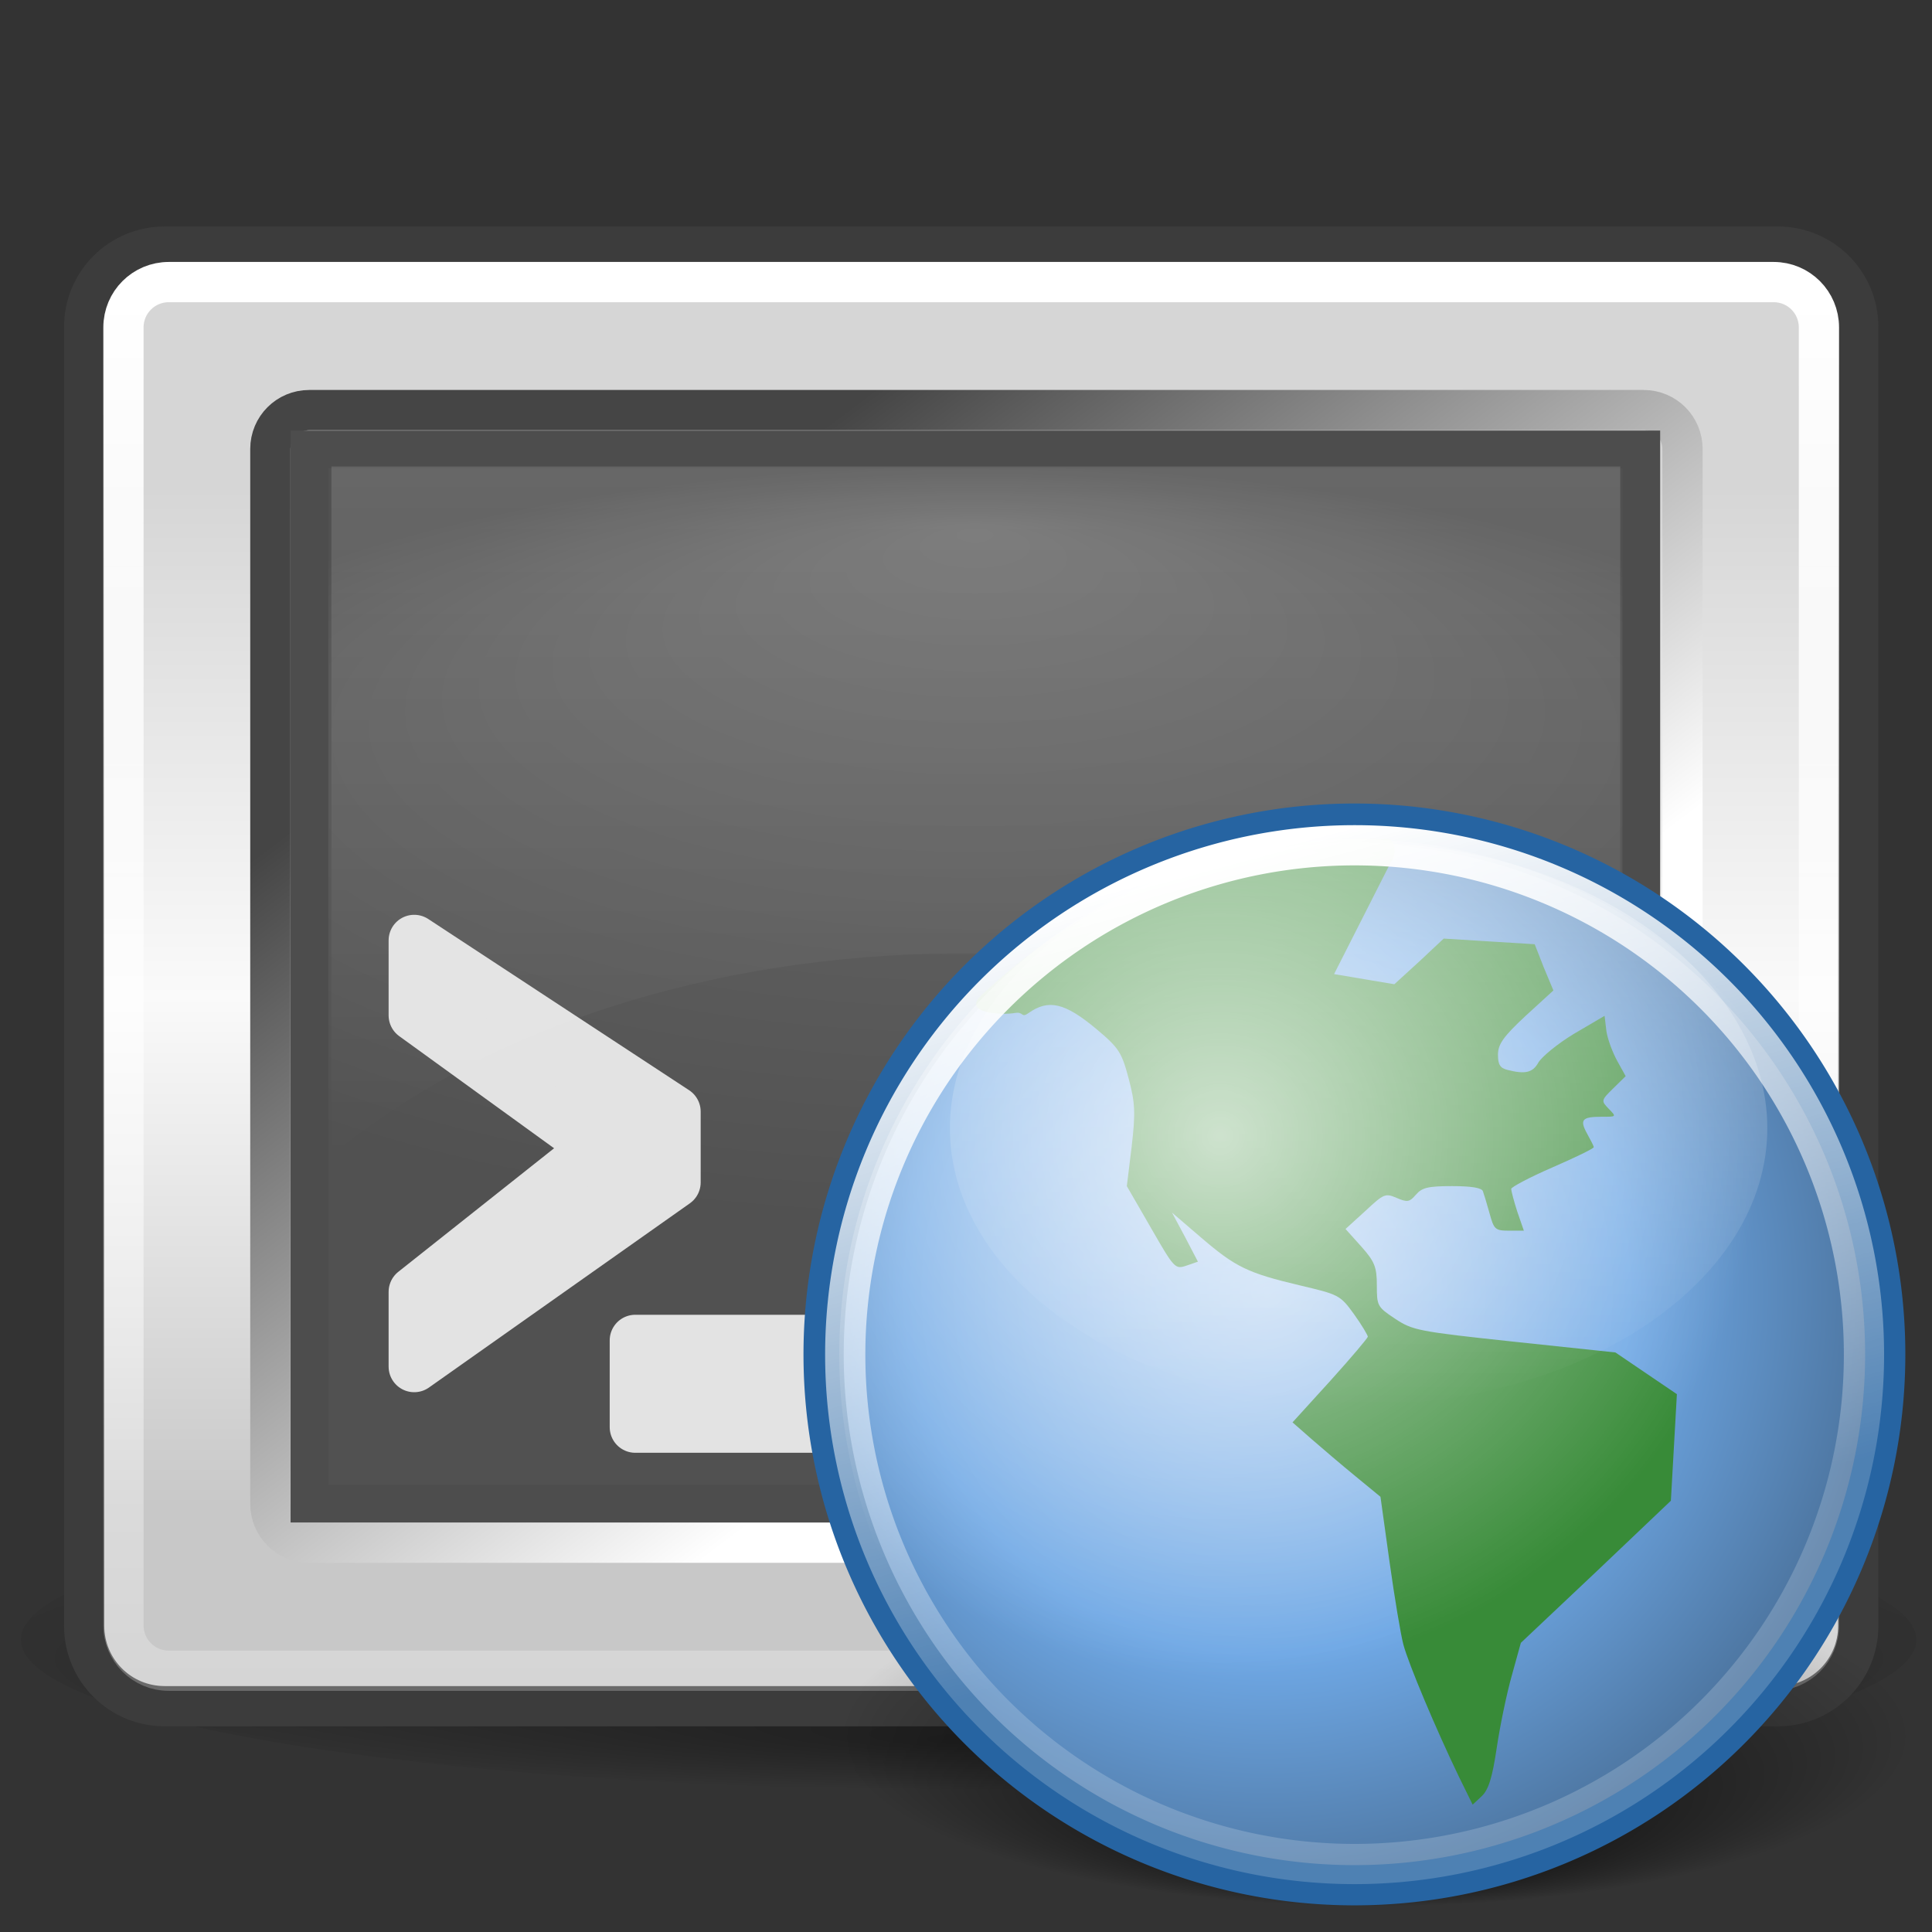 <?xml version="1.0" encoding="UTF-8" standalone="no"?>
<!-- Created with Inkscape (http://www.inkscape.org/) -->
<svg
   xmlns:dc="http://purl.org/dc/elements/1.1/"
   xmlns:cc="http://web.resource.org/cc/"
   xmlns:rdf="http://www.w3.org/1999/02/22-rdf-syntax-ns#"
   xmlns:svg="http://www.w3.org/2000/svg"
   xmlns="http://www.w3.org/2000/svg"
   xmlns:xlink="http://www.w3.org/1999/xlink"
   xmlns:sodipodi="http://inkscape.sourceforge.net/DTD/sodipodi-0.dtd"
   xmlns:inkscape="http://www.inkscape.org/namespaces/inkscape"
   width="48px"
   height="48px"
   id="svg2"
   sodipodi:version="0.32"
   inkscape:version="0.43"
   sodipodi:docbase="/home/silvestre/Desktop/yasis/scalable/apps"
   sodipodi:docname="remote-shell.svg">
  <rect width="100%" height="100%" fill="#333333" stroke="none"/>
  <defs
     id="defs4">
    <linearGradient
       inkscape:collect="always"
       id="linearGradient4131">
      <stop
         style="stop-color:#000000;stop-opacity:0.377"
         offset="0"
         id="stop4133" />
      <stop
         style="stop-color:#000000;stop-opacity:0;"
         offset="1"
         id="stop4135" />
    </linearGradient>
    <linearGradient
       inkscape:collect="always"
       id="linearGradient4811">
      <stop
         style="stop-color:#ffffff;stop-opacity:0.387"
         offset="0"
         id="stop4813" />
      <stop
         style="stop-color:#ffffff;stop-opacity:0;"
         offset="1"
         id="stop4815" />
    </linearGradient>
    <linearGradient
       inkscape:collect="always"
       id="linearGradient4800">
      <stop
         style="stop-color:#6c6c6c;stop-opacity:1"
         offset="0"
         id="stop4802" />
      <stop
         style="stop-color:#515151;stop-opacity:1"
         offset="1"
         id="stop4804" />
    </linearGradient>
    <linearGradient
       id="linearGradient4064">
      <stop
         style="stop-color:#d6d6d6;stop-opacity:1;"
         offset="0"
         id="stop4066" />
      <stop
         id="stop4072"
         offset="0.5"
         style="stop-color:#fafafa;stop-opacity:1;" />
      <stop
         style="stop-color:#c8c8c8;stop-opacity:1"
         offset="1"
         id="stop4068" />
    </linearGradient>
    <linearGradient
       inkscape:collect="always"
       id="linearGradient4046">
      <stop
         style="stop-color:#ffffff;stop-opacity:1;"
         offset="0"
         id="stop4048" />
      <stop
         style="stop-color:#ffffff;stop-opacity:0;"
         offset="1"
         id="stop4050" />
    </linearGradient>
    <linearGradient
       inkscape:collect="always"
       id="linearGradient4036">
      <stop
         style="stop-color:#ffffff;stop-opacity:1;"
         offset="0"
         id="stop4038" />
      <stop
         style="stop-color:#454545;stop-opacity:1"
         offset="1"
         id="stop4040" />
    </linearGradient>
    <linearGradient
       inkscape:collect="always"
       xlink:href="#linearGradient4046"
       id="linearGradient4052"
       x1="12.625"
       y1="7.197"
       x2="12.625"
       y2="52.575"
       gradientUnits="userSpaceOnUse" />
    <linearGradient
       inkscape:collect="always"
       xlink:href="#linearGradient4036"
       id="linearGradient4062"
       gradientUnits="userSpaceOnUse"
       x1="26.531"
       y1="31.716"
       x2="14.089"
       y2="15.248" />
    <linearGradient
       inkscape:collect="always"
       xlink:href="#linearGradient4064"
       id="linearGradient4070"
       x1="4.391"
       y1="12.138"
       x2="4.391"
       y2="37.398"
       gradientUnits="userSpaceOnUse" />
    <radialGradient
       inkscape:collect="always"
       xlink:href="#linearGradient4800"
       id="radialGradient4806"
       cx="23.974"
       cy="17.313"
       fx="23.974"
       fy="3.142"
       r="17.013"
       gradientTransform="matrix(1.45,-5.060580e-7,1.938102e-7,0.555,-10.795,11.41)"
       gradientUnits="userSpaceOnUse" />
    <linearGradient
       inkscape:collect="always"
       xlink:href="#linearGradient4811"
       id="linearGradient4817"
       x1="22.871"
       y1="7.743"
       x2="22.871"
       y2="28.697"
       gradientUnits="userSpaceOnUse" />
    <linearGradient
       gradientUnits="userSpaceOnUse"
       y2="33.987"
       x2="23.214"
       y1="6.182"
       x1="15.764"
       id="linearGradient6311"
       xlink:href="#linearGradient6305"
       inkscape:collect="always" />
    <linearGradient
       gradientUnits="userSpaceOnUse"
       y2="22.761"
       x2="23.852"
       y1="2.742"
       x1="23.852"
       id="linearGradient5575"
       xlink:href="#linearGradient5569"
       inkscape:collect="always" />
    <radialGradient
       gradientUnits="userSpaceOnUse"
       gradientTransform="matrix(1,0,0,0.32,-1.353084e-16,26.227)"
       r="22.253"
       fy="57.325"
       fx="25.1"
       cy="38.555"
       cx="25.1"
       id="radialGradient4838"
       xlink:href="#linearGradient4832"
       inkscape:collect="always" />
    <radialGradient
       gradientTransform="matrix(1.055,3.349989e-16,-3.349989e-16,1.055,-0.996,-0.895)"
       gradientUnits="userSpaceOnUse"
       r="19.73"
       fy="16.222"
       fx="18.049"
       cy="16.222"
       cx="18.049"
       id="radialGradient4828"
       xlink:href="#linearGradient4822"
       inkscape:collect="always" />
    <radialGradient
       gradientTransform="matrix(1.32,-8.280958e-18,8.280958e-18,1.32,-5.718,-6.099)"
       gradientUnits="userSpaceOnUse"
       r="20.366"
       fy="21.537"
       fx="19.466"
       cy="21.537"
       cx="19.466"
       id="radialGradient4038"
       xlink:href="#linearGradient4032"
       inkscape:collect="always" />
    <linearGradient
       id="linearGradient4032">
      <stop
         id="stop4034"
         offset="0"
         style="stop-color:#a8caf0;stop-opacity:1" />
      <stop
         style="stop-color:#6fa8e5;stop-opacity:1;"
         offset="0.5"
         id="stop3381" />
      <stop
         id="stop4036"
         offset="1"
         style="stop-color:#3d5e81;stop-opacity:1;" />
    </linearGradient>
    <linearGradient
       id="linearGradient4822"
       inkscape:collect="always">
      <stop
         id="stop4824"
         offset="0"
         style="stop-color:#ffffff;stop-opacity:0.709" />
      <stop
         id="stop4826"
         offset="1"
         style="stop-color:#ffffff;stop-opacity:0;" />
    </linearGradient>
    <linearGradient
       id="linearGradient4832"
       inkscape:collect="always">
      <stop
         id="stop4834"
         offset="0"
         style="stop-color:#000000;stop-opacity:0.749" />
      <stop
         id="stop4836"
         offset="1"
         style="stop-color:#000000;stop-opacity:0;" />
    </linearGradient>
    <linearGradient
       id="linearGradient5569"
       inkscape:collect="always">
      <stop
         id="stop5571"
         offset="0"
         style="stop-color:#ffffff;stop-opacity:0.382" />
      <stop
         id="stop5573"
         offset="1"
         style="stop-color:#ffffff;stop-opacity:0;" />
    </linearGradient>
    <linearGradient
       id="linearGradient6305"
       inkscape:collect="always">
      <stop
         id="stop6307"
         offset="0"
         style="stop-color:#ffffff;stop-opacity:1;" />
      <stop
         id="stop6309"
         offset="1"
         style="stop-color:#ffffff;stop-opacity:0.184" />
    </linearGradient>
    <radialGradient
       inkscape:collect="always"
       xlink:href="#linearGradient4131"
       id="radialGradient4137"
       cx="24.065"
       cy="42.825"
       fx="24.065"
       fy="59.005"
       r="23.547"
       gradientTransform="matrix(1.179,1.289264e-6,-3.134389e-7,8.791208e-2,-4.301,39.06)"
       gradientUnits="userSpaceOnUse" />
  </defs>
  <sodipodi:namedview
     id="base"
     pagecolor="#ffffff"
     bordercolor="#666666"
     borderopacity="1.0"
     inkscape:pageopacity="0.0"
     inkscape:pageshadow="2"
     inkscape:zoom="5.4653461"
     inkscape:cx="60.815191"
     inkscape:cy="20.892772"
     inkscape:document-units="px"
     inkscape:current-layer="layer1"
     showguides="true"
     inkscape:guide-bbox="true"
     inkscape:window-width="816"
     inkscape:window-height="543"
     inkscape:window-x="203"
     inkscape:window-y="46" />
  <g
     inkscape:label="Layer 1"
     inkscape:groupmode="layer"
     id="layer1">
    <path
       sodipodi:type="arc"
       style="opacity:1;color:#000000;fill:url(#radialGradient4137);fill-opacity:1;fill-rule:nonzero;stroke:none;stroke-width:0.744;stroke-linecap:round;stroke-linejoin:round;marker:none;marker-start:none;marker-mid:none;marker-end:none;stroke-miterlimit:4;stroke-dasharray:none;stroke-dashoffset:0;stroke-opacity:0.184;visibility:visible;display:inline;overflow:visible"
       id="path3403"
       sodipodi:cx="24.064690"
       sodipodi:cy="42.824799"
       sodipodi:rx="23.547171"
       sodipodi:ry="2.0700808"
       d="M 47.612 42.825 A 23.547 2.07 0 1 1  0.518,42.825 A 23.547 2.07 0 1 1  47.612 42.825 z"
       transform="matrix(1,0,0,1.805,0,-36.563)" />
    <path
       style="color:#000000;fill:url(#linearGradient4070);fill-opacity:1.0;fill-rule:nonzero;stroke:#3c3c3c;stroke-width:1;stroke-linecap:round;stroke-linejoin:miter;stroke-miterlimit:4;stroke-dashoffset:0;stroke-opacity:1;marker:none;marker-start:none;marker-mid:none;marker-end:none;visibility:visible;display:inline;overflow:visible"
       d="M 4.091,6.127 L 44.168,6.127 C 45.276,6.127 46.168,7.019 46.168,8.127 L 46.168,40.39 C 46.168,41.498 45.276,42.39 44.168,42.39 L 4.091,42.39 C 2.983,42.39 2.091,41.498 2.091,40.39 L 2.091,8.127 C 2.091,7.019 2.983,6.127 4.091,6.127 z "
       id="rect3304" />
    <g
       id="g4058"
       transform="translate(0.259,0)">
      <path
         id="rect4032"
         d="M 7.423,10.189 L 40.577,10.189 C 41.112,10.189 41.542,10.62 41.542,11.154 L 41.542,37.363 C 41.542,37.898 41.112,38.328 40.577,38.328 L 7.423,38.328 C 6.888,38.328 6.458,37.898 6.458,37.363 L 6.458,11.154 C 6.458,10.62 6.888,10.189 7.423,10.189 z "
         style="color:#000000;fill:none;fill-opacity:1;fill-rule:nonzero;stroke:url(#linearGradient4062);stroke-width:1;stroke-linecap:round;stroke-linejoin:miter;marker:none;marker-start:none;marker-mid:none;marker-end:none;stroke-miterlimit:4;stroke-dashoffset:0;stroke-opacity:1;visibility:visible;display:inline;overflow:visible" />
      <path
         id="rect4034"
         d="M 7.429,11.166 L 40.519,11.166 L 40.519,37.357 L 7.429,37.357 L 7.429,11.166 z "
         style="color:#000000;fill:url(#radialGradient4806);fill-opacity:1.0;fill-rule:nonzero;stroke:#4d4d4d;stroke-width:0.937;stroke-linecap:butt;stroke-linejoin:miter;marker:none;marker-start:none;marker-mid:none;marker-end:none;stroke-miterlimit:4;stroke-dashoffset:0;stroke-opacity:1;visibility:visible;display:inline;overflow:visible" />
    </g>
    <path
       style="color:#000000;fill:none;fill-opacity:1;fill-rule:nonzero;stroke:url(#linearGradient4052);stroke-width:1;stroke-linecap:round;stroke-linejoin:miter;stroke-miterlimit:4;stroke-dashoffset:0;stroke-opacity:1;marker:none;marker-start:none;marker-mid:none;marker-end:none;visibility:visible;display:inline;overflow:visible"
       d="M 4.194,7.008 L 44.065,7.008 C 44.689,7.008 45.191,7.511 45.191,8.135 L 45.191,40.382 C 45.191,41.007 44.689,41.509 44.065,41.509 L 4.194,41.509 C 3.57,41.509 3.067,41.007 3.067,40.382 L 3.067,8.135 C 3.067,7.511 3.57,7.008 4.194,7.008 z "
       id="rect4044" />
    <path
       style="font-size:12px;font-style:normal;font-variant:normal;font-weight:bold;font-stretch:normal;text-align:start;line-height:125%;writing-mode:lr-tb;text-anchor:start;fill:#e3e3e3;fill-opacity:1;stroke:#e3e3e3;stroke-width:1.272;stroke-linecap:round;stroke-linejoin:round;stroke-opacity:1;font-family:Bitstream Vera Sans Mono;stroke-miterlimit:4;stroke-dasharray:none"
       d="M 10.291,25.227 L 10.291,23.364 L 16.772,27.618 L 16.772,29.377 L 10.291,33.953 L 10.291,32.096 L 14.819,28.505 L 10.291,25.227 M 24.977,33.301 L 24.977,35.458 L 15.784,35.458 L 15.784,33.301 L 24.977,33.301"
       id="text4819"
       sodipodi:nodetypes="ccccccccccccc" />
    <path
       style="color:#000000;fill:url(#linearGradient4817);fill-opacity:1.0;fill-rule:nonzero;stroke:none;stroke-width:1;stroke-linecap:butt;stroke-linejoin:miter;stroke-miterlimit:4;stroke-dashoffset:0;stroke-opacity:1;marker:none;marker-start:none;marker-mid:none;marker-end:none;visibility:visible;display:inline;overflow:visible;opacity:0.403"
       d="M 8.234,11.589 L 40.254,11.589 L 40.254,28.697 C 31.654,22.201 16.65,21.835 8.234,28.697 L 8.234,11.589 z "
       id="rect4808"
       sodipodi:nodetypes="ccccc" />
    <g
       id="g3395"
       inkscape:label="Layer 1"
       transform="matrix(0.6,0,0,0.6,19.1,19.799)">
      <path
         transform="translate(0,0.259)"
         d="M 47.353 38.555 A 22.253 7.116 0 1 1  2.846,38.555 A 22.253 7.116 0 1 1  47.353 38.555 z"
         sodipodi:ry="7.1159029"
         sodipodi:rx="22.253368"
         sodipodi:cy="38.555256"
         sodipodi:cx="25.099730"
         id="path4830"
         style="opacity:1;color:#000000;fill:url(#radialGradient4838);fill-opacity:1;fill-rule:nonzero;stroke:none;stroke-width:1;stroke-linecap:round;stroke-linejoin:round;marker:none;marker-start:none;marker-mid:none;marker-end:none;stroke-miterlimit:4;stroke-dasharray:none;stroke-dashoffset:0;stroke-opacity:1;visibility:visible;display:inline;overflow:visible"
         sodipodi:type="arc" />
      <path
         transform="matrix(1.114,0,0,1.114,-1.621,-4.371)"
         d="M 42.954 24.647 A 19.73 19.73 0 1 1  3.493,24.647 A 19.73 19.73 0 1 1  42.954 24.647 z"
         sodipodi:ry="19.730457"
         sodipodi:rx="19.730457"
         sodipodi:cy="24.646900"
         sodipodi:cx="23.223721"
         id="path3304"
         style="opacity:1;color:#000000;fill:url(#radialGradient4038);fill-opacity:1;fill-rule:nonzero;stroke:#2664a2;stroke-width:1.495;stroke-linecap:round;stroke-linejoin:round;marker:none;marker-start:none;marker-mid:none;marker-end:none;stroke-miterlimit:4;stroke-dasharray:none;stroke-dashoffset:0;stroke-opacity:1;visibility:visible;display:inline;overflow:visible"
         sodipodi:type="arc" />
      <path
         style="fill:#388b38;fill-opacity:1"
         d="M 25.703,1.734 C 23.888,1.734 22.085,1.826 20.963,2.037 C 16.247,2.924 12.415,4.866 8.814,8.201 C 7.992,8.962 9.638,9.044 10.201,8.946 C 10.564,8.883 10.439,9.176 10.76,8.948 C 11.577,8.368 12.255,8.517 13.554,9.602 C 14.506,10.398 14.613,10.579 14.901,11.657 C 15.17,12.668 15.19,13.073 15.026,14.482 L 14.826,16.116 L 15.824,17.844 C 16.795,19.534 16.825,19.566 17.296,19.408 L 17.77,19.245 L 17.246,18.241 L 16.697,17.213 L 17.895,18.241 C 19.31,19.455 19.807,19.71 21.986,20.225 C 23.598,20.607 23.657,20.621 24.231,21.416 C 24.554,21.863 24.805,22.295 24.805,22.35 C 24.805,22.404 24.117,23.219 23.258,24.171 L 21.687,25.899 L 22.485,26.599 C 22.924,26.982 23.743,27.679 24.306,28.14 L 25.329,28.981 L 25.703,31.666 C 25.91,33.144 26.166,34.681 26.277,35.098 C 26.488,35.895 27.623,38.592 28.572,40.561 L 29.146,41.729 L 29.52,41.379 C 29.805,41.111 29.961,40.605 30.144,39.371 C 30.277,38.472 30.555,37.132 30.767,36.382 L 31.142,35.028 L 34.26,32.086 L 37.354,29.144 L 37.478,26.95 L 37.603,24.731 L 36.331,23.868 L 35.058,23.004 L 30.867,22.56 C 26.871,22.134 26.658,22.087 25.928,21.603 C 25.196,21.118 25.179,21.069 25.179,20.225 C 25.179,19.463 25.085,19.236 24.531,18.614 L 23.882,17.891 L 24.705,17.143 C 25.474,16.424 25.529,16.405 26.002,16.606 C 26.446,16.795 26.532,16.777 26.801,16.466 C 27.052,16.176 27.31,16.116 28.298,16.116 C 29.089,16.116 29.52,16.186 29.57,16.326 C 29.611,16.442 29.737,16.844 29.844,17.237 C 30.026,17.902 30.072,17.961 30.643,17.961 L 31.266,17.961 L 30.992,17.167 C 30.85,16.728 30.743,16.307 30.742,16.233 C 30.741,16.158 31.5,15.753 32.439,15.346 C 33.377,14.938 34.16,14.559 34.16,14.505 C 34.16,14.451 34.03,14.206 33.886,13.945 C 33.568,13.369 33.672,13.244 34.485,13.244 C 35.101,13.244 35.107,13.251 34.784,12.917 C 34.464,12.587 34.459,12.565 34.959,12.077 L 35.482,11.563 L 35.133,10.933 C 34.943,10.586 34.735,10.038 34.684,9.695 L 34.609,9.065 L 33.337,9.812 C 32.645,10.229 31.992,10.777 31.865,11.003 C 31.631,11.42 31.321,11.489 30.593,11.306 C 30.282,11.228 30.194,11.085 30.194,10.676 C 30.194,10.246 30.414,9.925 31.341,9.065 L 32.489,8.014 L 32.09,7.057 L 31.715,6.1 L 29.819,5.983 L 27.948,5.866 L 26.925,6.824 L 25.903,7.757 L 24.655,7.547 L 23.408,7.337 L 24.58,5.026 L 25.753,2.714 C 25.753,2.714 26.158,2.153 25.703,1.734 z "
         id="path1341"
         sodipodi:nodetypes="cssssssccccccccsssccccccscccscccccccccsscccssssscccssssssccccccsssccccccccccccc" />
      <path
         transform="matrix(1.075,0,0,1.075,-0.707,-3.401)"
         d="M 43.075 24.647 A 19.851 19.851 0 1 1  3.373,24.647 A 19.851 19.851 0 1 1  43.075 24.647 z"
         sodipodi:ry="19.850811"
         sodipodi:rx="19.850811"
         sodipodi:cy="24.646900"
         sodipodi:cx="23.223721"
         id="path4092"
         style="opacity:1;color:#000000;fill:url(#radialGradient4828);fill-opacity:1;fill-rule:nonzero;stroke:none;stroke-width:1.272;stroke-linecap:round;stroke-linejoin:round;marker:none;marker-start:none;marker-mid:none;marker-end:none;stroke-miterlimit:4;stroke-dasharray:none;stroke-dashoffset:0;stroke-opacity:1;visibility:visible;display:inline;overflow:visible"
         sodipodi:type="arc" />
      <path
         sodipodi:nodetypes="csssc"
         id="path4840"
         d="M 36.228,14.882 C 36.228,19.225 30.941,22.75 24.427,22.75 C 17.912,22.75 12.625,19.225 12.625,14.882 C 12.625,10.539 17.912,6.763 24.427,6.763 C 30.941,6.763 36.228,10.539 36.228,14.882 z "
         style="color:#000000;fill:url(#linearGradient5575);fill-opacity:1;fill-rule:nonzero;stroke:none;stroke-width:1;stroke-linecap:round;stroke-linejoin:round;marker:none;marker-start:none;marker-mid:none;marker-end:none;stroke-miterlimit:4;stroke-dashoffset:0;stroke-opacity:1;visibility:visible;display:inline;overflow:visible"
         transform="matrix(1.434,0,0,1.457,-10.604,-7.965)" />
      <path
         transform="matrix(1.069,0,0,1.069,-0.568,-3.253)"
         d="M 42.954 24.647 A 19.73 19.73 0 1 1  3.493,24.647 A 19.73 19.73 0 1 1  42.954 24.647 z"
         sodipodi:ry="19.730457"
         sodipodi:rx="19.730457"
         sodipodi:cy="24.646900"
         sodipodi:cx="23.223721"
         id="path5577"
         style="opacity:1;color:#000000;fill:none;fill-opacity:1;fill-rule:nonzero;stroke:url(#linearGradient6311);stroke-width:1.558;stroke-linecap:round;stroke-linejoin:round;marker:none;marker-start:none;marker-mid:none;marker-end:none;stroke-miterlimit:4;stroke-dasharray:none;stroke-dashoffset:0;stroke-opacity:1;visibility:visible;display:inline;overflow:visible"
         sodipodi:type="arc" />
    </g>
  </g>
</svg>
